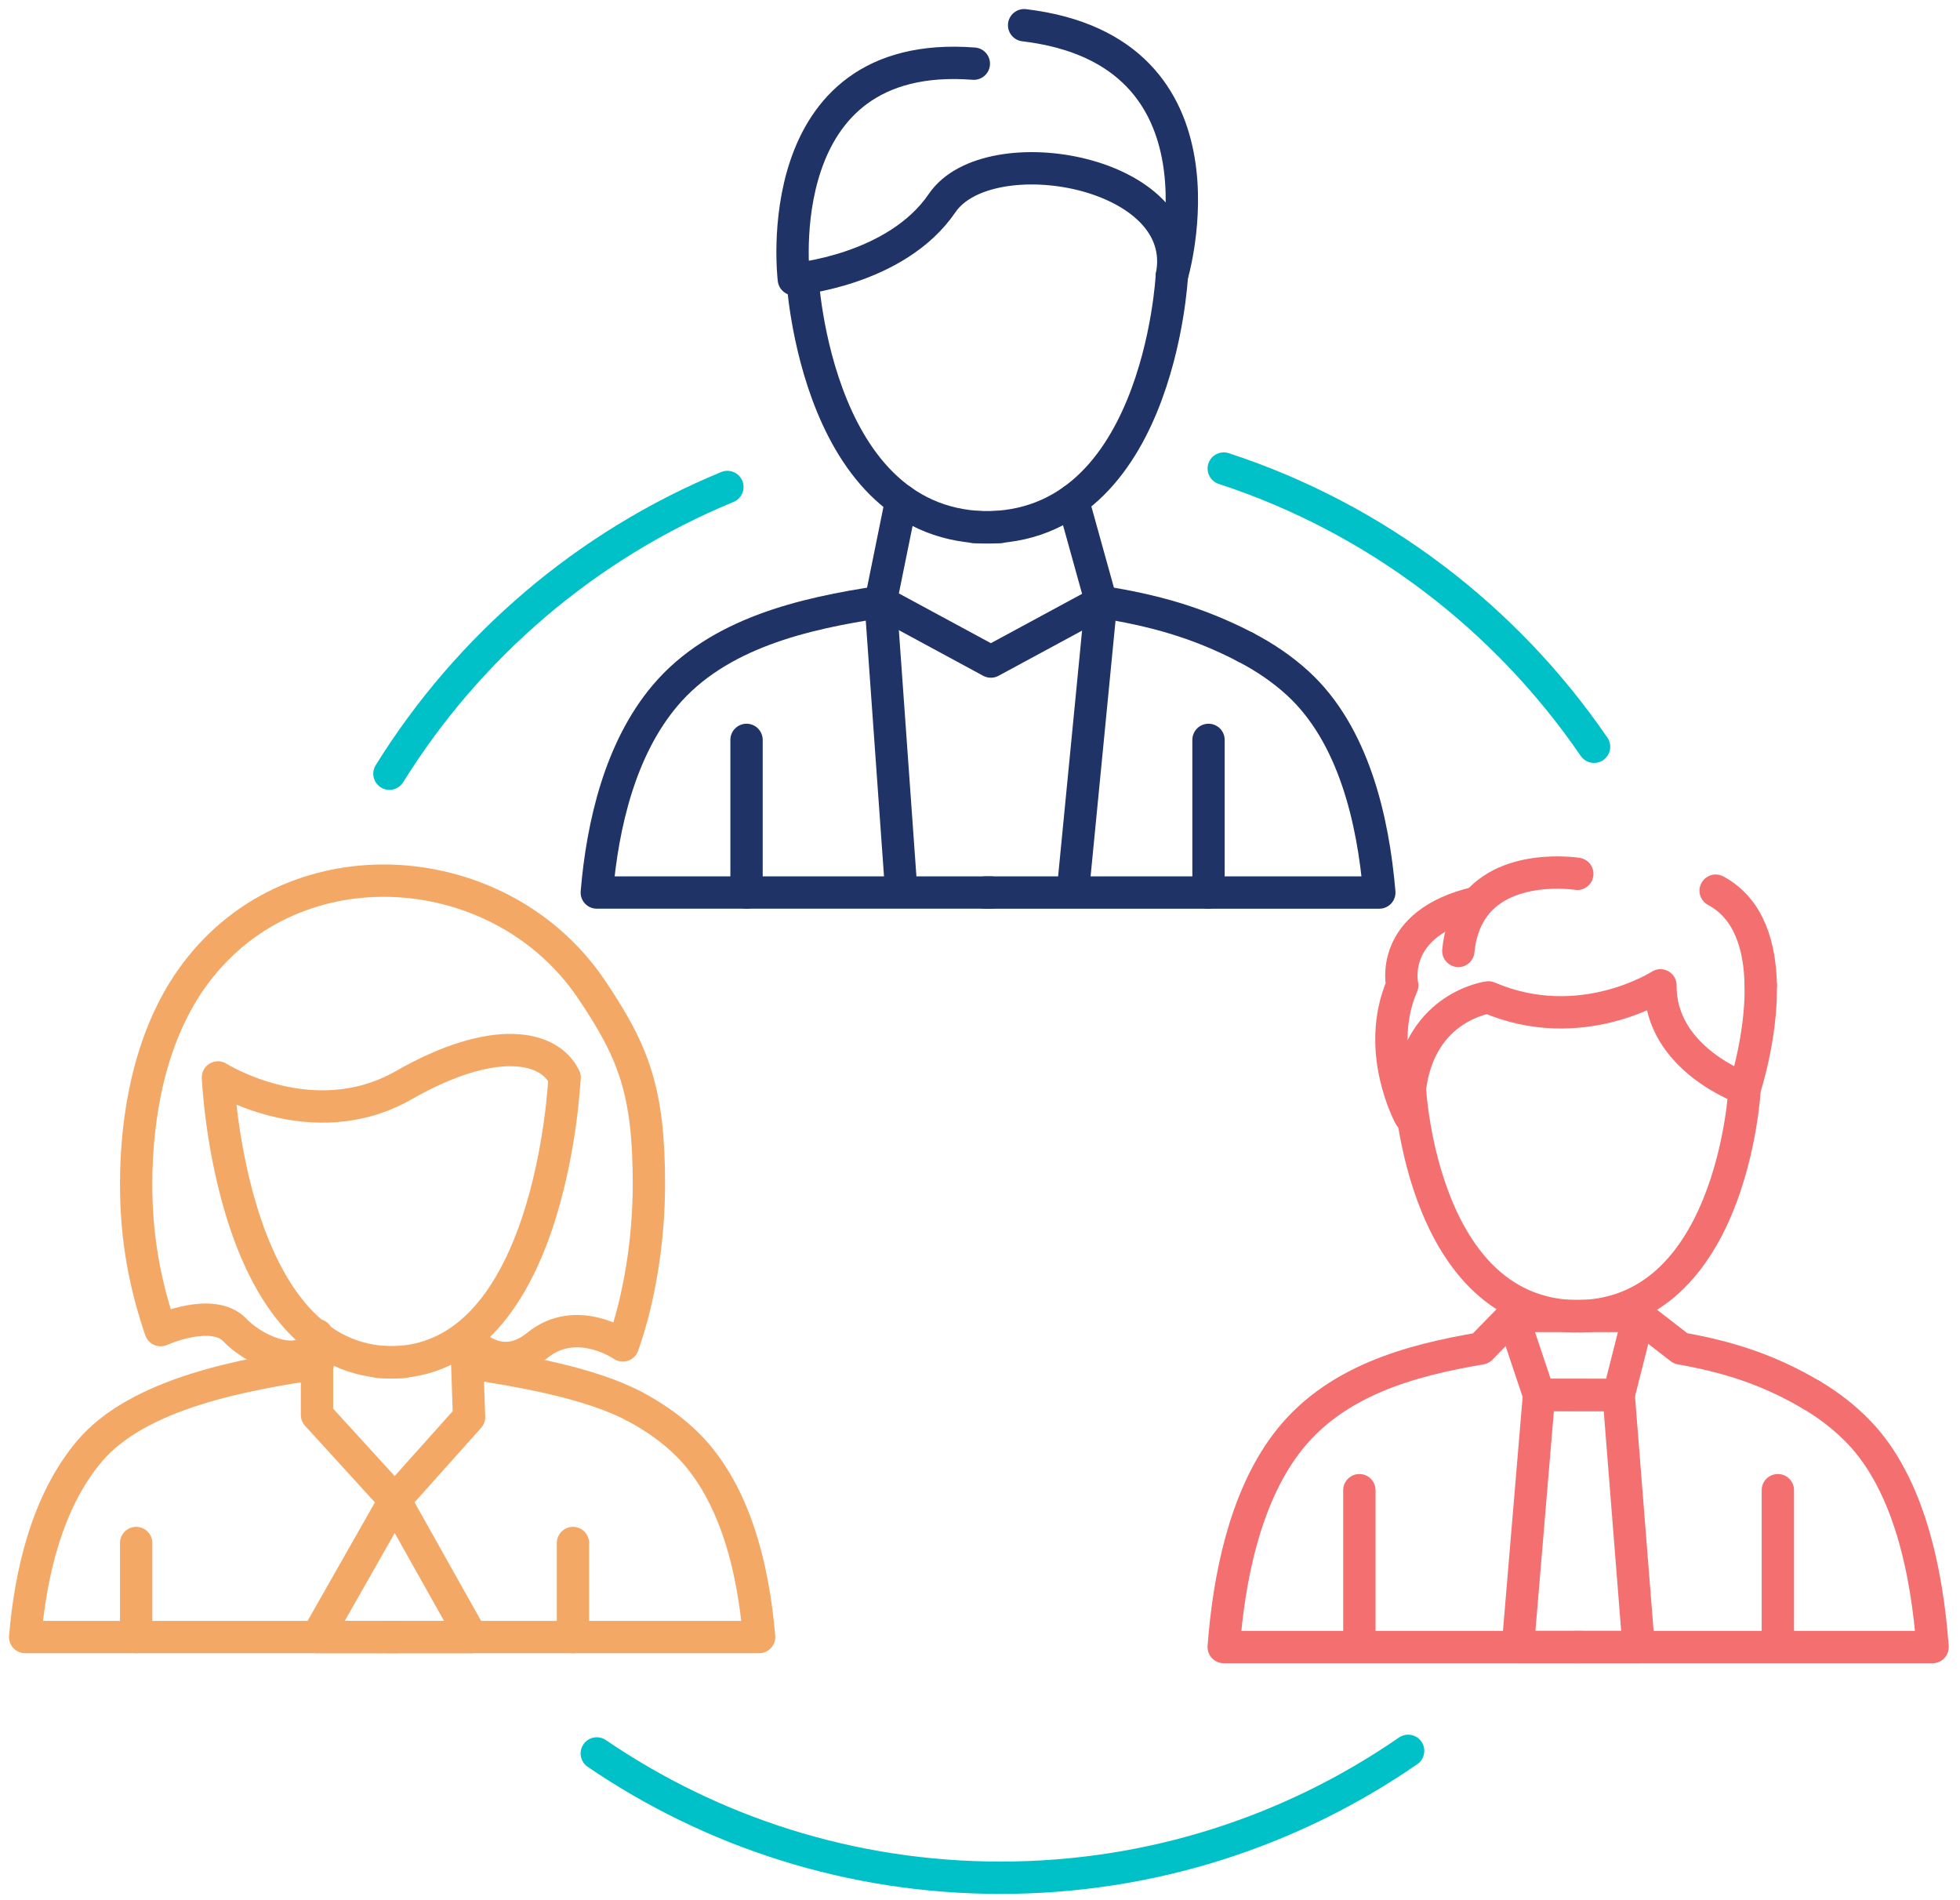 <?xml version="1.0" encoding="UTF-8"?>
<svg width="97px" height="94px" viewBox="0 0 97 94" version="1.1" xmlns="http://www.w3.org/2000/svg" xmlns:xlink="http://www.w3.org/1999/xlink">
    <!-- Generator: Sketch 51.3 (57544) - http://www.bohemiancoding.com/sketch -->
    <title>Group 71</title>
    <desc>Created with Sketch.</desc>
    <defs></defs>
    <g id="Page-1" stroke="none" stroke-width="1" fill="none" fill-rule="evenodd" stroke-linecap="round" stroke-linejoin="round">
        <g id="LINC_Homepage_2" transform="translate(-227, -1435)" stroke-width="1.6">
            <g id="Group-71" transform="translate(228, 1436)">
                <path d="M22.342,66.456 C24.747,66.836 28.129,67.4 30.357,68.566" id="Stroke-1" stroke="#F4A866"></path>
                <path d="M18.976,66.389 C10.399,67.029 9.786,52.312 9.786,52.312 C9.786,52.312 14.465,55.272 18.976,52.698 C23.487,50.124 26.205,50.762 26.937,52.312" id="Stroke-3" stroke="#F4A866"></path>
                <path d="M17.747,66.388 C26.324,67.062 26.937,52.313 26.937,52.313" id="Stroke-5" stroke="#F4A866"></path>
                <path d="M18.275,42.578 C22.105,42.665 25.919,44.508 28.231,47.893 C30.355,51.031 31.114,52.958 31.114,57.594 C31.114,60.361 30.651,63.244 29.826,65.572 C29.826,65.572 27.535,63.983 25.589,65.572 C23.642,67.161 22.079,65.199 22.079,65.199 L22.214,69.119 L18.538,73.229 L14.688,69.01 L14.688,65.058 C14.309,66.966 11.739,65.977 10.629,64.815 C9.519,63.652 6.948,64.815 6.948,64.815 C6.172,62.544 5.738,60.272 5.738,57.594 C5.738,54.207 6.415,50.388 8.442,47.483 C10.829,44.063 14.56,42.494 18.275,42.578 Z" id="Stroke-7" stroke="#F4A866"></path>
                <path d="M14.735,66.456 C11.188,66.991 5.871,67.906 3.422,70.814 C1.33,73.296 0.513,76.84 0.246,80.002 L18.538,80.002" id="Stroke-9" stroke="#F4A866"></path>
                <path d="M18.276,80.002 L36.568,80.002 C36.282,76.618 35.371,72.62 32.775,70.24 C32.048,69.572 31.23,69.023 30.357,68.565" id="Stroke-11" stroke="#F4A866"></path>
                <polygon id="Stroke-13" stroke="#F4A866" points="22.342 80.002 14.688 80.002 18.538 73.229"></polygon>
                <path d="M5.738,80.002 L5.738,75.349" id="Stroke-15" stroke="#F4A866"></path>
                <path d="M27.356,80.002 L27.356,75.349" id="Stroke-17" stroke="#F4A866"></path>
                <path d="M35.946,43.162 L35.946,35.61" id="Stroke-19" stroke="#203367"></path>
                <path d="M58.809,43.162 L58.809,35.61" id="Stroke-21" stroke="#203367"></path>
                <path d="M60.64,31.024 C61.572,31.509 62.443,32.092 63.219,32.801 C65.986,35.327 66.958,39.57 67.262,43.163 L47.758,43.163" id="Stroke-23" stroke="#203367"></path>
                <path d="M52.096,23.753 L53.494,28.784 C56.059,29.188 58.265,29.787 60.64,31.024" id="Stroke-25" stroke="#203367"></path>
                <path d="M38.706,12.661 C38.706,12.661 39.36,25.64 48.505,25.076" id="Stroke-27" stroke="#203367"></path>
                <path d="M47.195,25.076 C56.34,25.64 56.993,12.661 56.993,12.661 C58.02,7.444 47.918,5.686 45.627,9.046 C43.337,12.406 38.287,12.817 38.287,12.817 C38.287,12.817 36.886,1.355 47.195,2.15" id="Stroke-29" stroke="#203367"></path>
                <path d="M56.993,12.661 C56.993,12.661 60.338,1.521 49.684,0.248" id="Stroke-31" stroke="#203367"></path>
                <path d="M43.605,23.753 L42.583,28.784 C38.801,29.352 34.532,30.324 31.92,33.41 C29.69,36.044 28.819,39.806 28.535,43.162 L48.038,43.162" id="Stroke-33" stroke="#203367"></path>
                <polyline id="Stroke-35" stroke="#203367" points="42.583 28.784 48.038 31.734 53.494 28.784"></polyline>
                <path d="M42.583,28.784 L43.605,43.117" id="Stroke-37" stroke="#203367"></path>
                <path d="M53.494,28.784 L52.096,43.117" id="Stroke-39" stroke="#203367"></path>
                <path d="M66.275,80.497 L66.275,72.735" id="Stroke-41" stroke="#F46F6F"></path>
                <path d="M86.986,80.497 L86.986,72.735" id="Stroke-43" stroke="#F46F6F"></path>
                <path d="M73.855,64.114 L72.287,65.72 C68.862,66.303 64.994,67.302 62.628,70.473 C60.609,73.181 59.819,77.047 59.562,80.497 L77.229,80.497" id="Stroke-45" stroke="#F46F6F"></path>
                <path d="M88.645,68.021 C89.489,68.52 90.278,69.12 90.981,69.848 C93.488,72.444 94.368,76.805 94.643,80.497 L76.976,80.497" id="Stroke-47" stroke="#F46F6F"></path>
                <path d="M80.097,64.114 L82.171,65.72 C84.495,66.134 86.493,66.75 88.645,68.022" id="Stroke-49" stroke="#F46F6F"></path>
                <path d="M76.465,64.114 C84.75,64.625 85.341,52.867 85.341,52.867 C85.341,52.867 81.148,51.419 81.175,47.755 C81.175,47.755 77.23,50.311 72.664,48.352 C72.664,48.352 69.283,48.778 68.776,52.867 C68.776,52.867 69.367,64.625 77.652,64.114" id="Stroke-51" stroke="#F46F6F"></path>
                <path d="M77.06,42.238 C77.06,42.238 73.347,41.642 71.804,44.081 C71.481,44.594 71.252,45.239 71.173,46.051" id="Stroke-53" stroke="#F46F6F"></path>
                <path d="M86.139,47.755 C86.106,45.869 85.591,43.972 83.908,43.07" id="Stroke-55" stroke="#F46F6F"></path>
                <path d="M85.341,52.867 C85.341,52.867 86.184,50.321 86.139,47.755" id="Stroke-57" stroke="#F46F6F"></path>
                <path d="M68.776,54.23 C68.776,54.23 67,50.993 68.396,47.755 C68.396,47.755 67.677,44.688 72.073,43.666" id="Stroke-59" stroke="#F46F6F"></path>
                <polygon id="Stroke-61" stroke="#F46F6F" points="79.108 68.026 75.166 68.022 73.855 64.114 80.097 64.114"></polygon>
                <polygon id="Stroke-63" stroke="#F46F6F" points="75.166 68.021 74.117 80.497 80.097 80.497 79.108 68.026"></polygon>
                <path d="M68.688,85.632 C62.953,89.593 56.005,91.911 48.517,91.911 C41.11,91.911 34.232,89.643 28.534,85.761" id="Stroke-65" stroke="#00C0C8"></path>
                <path d="M59.563,22.184 C67.081,24.642 73.5,29.542 77.889,35.95" id="Stroke-67" stroke="#00C0C8"></path>
                <path d="M18.273,37.283 C22.205,30.959 28.051,25.958 34.998,23.096" id="Stroke-69" stroke="#00C0C8"></path>
            </g>
        </g>
    </g>
</svg>